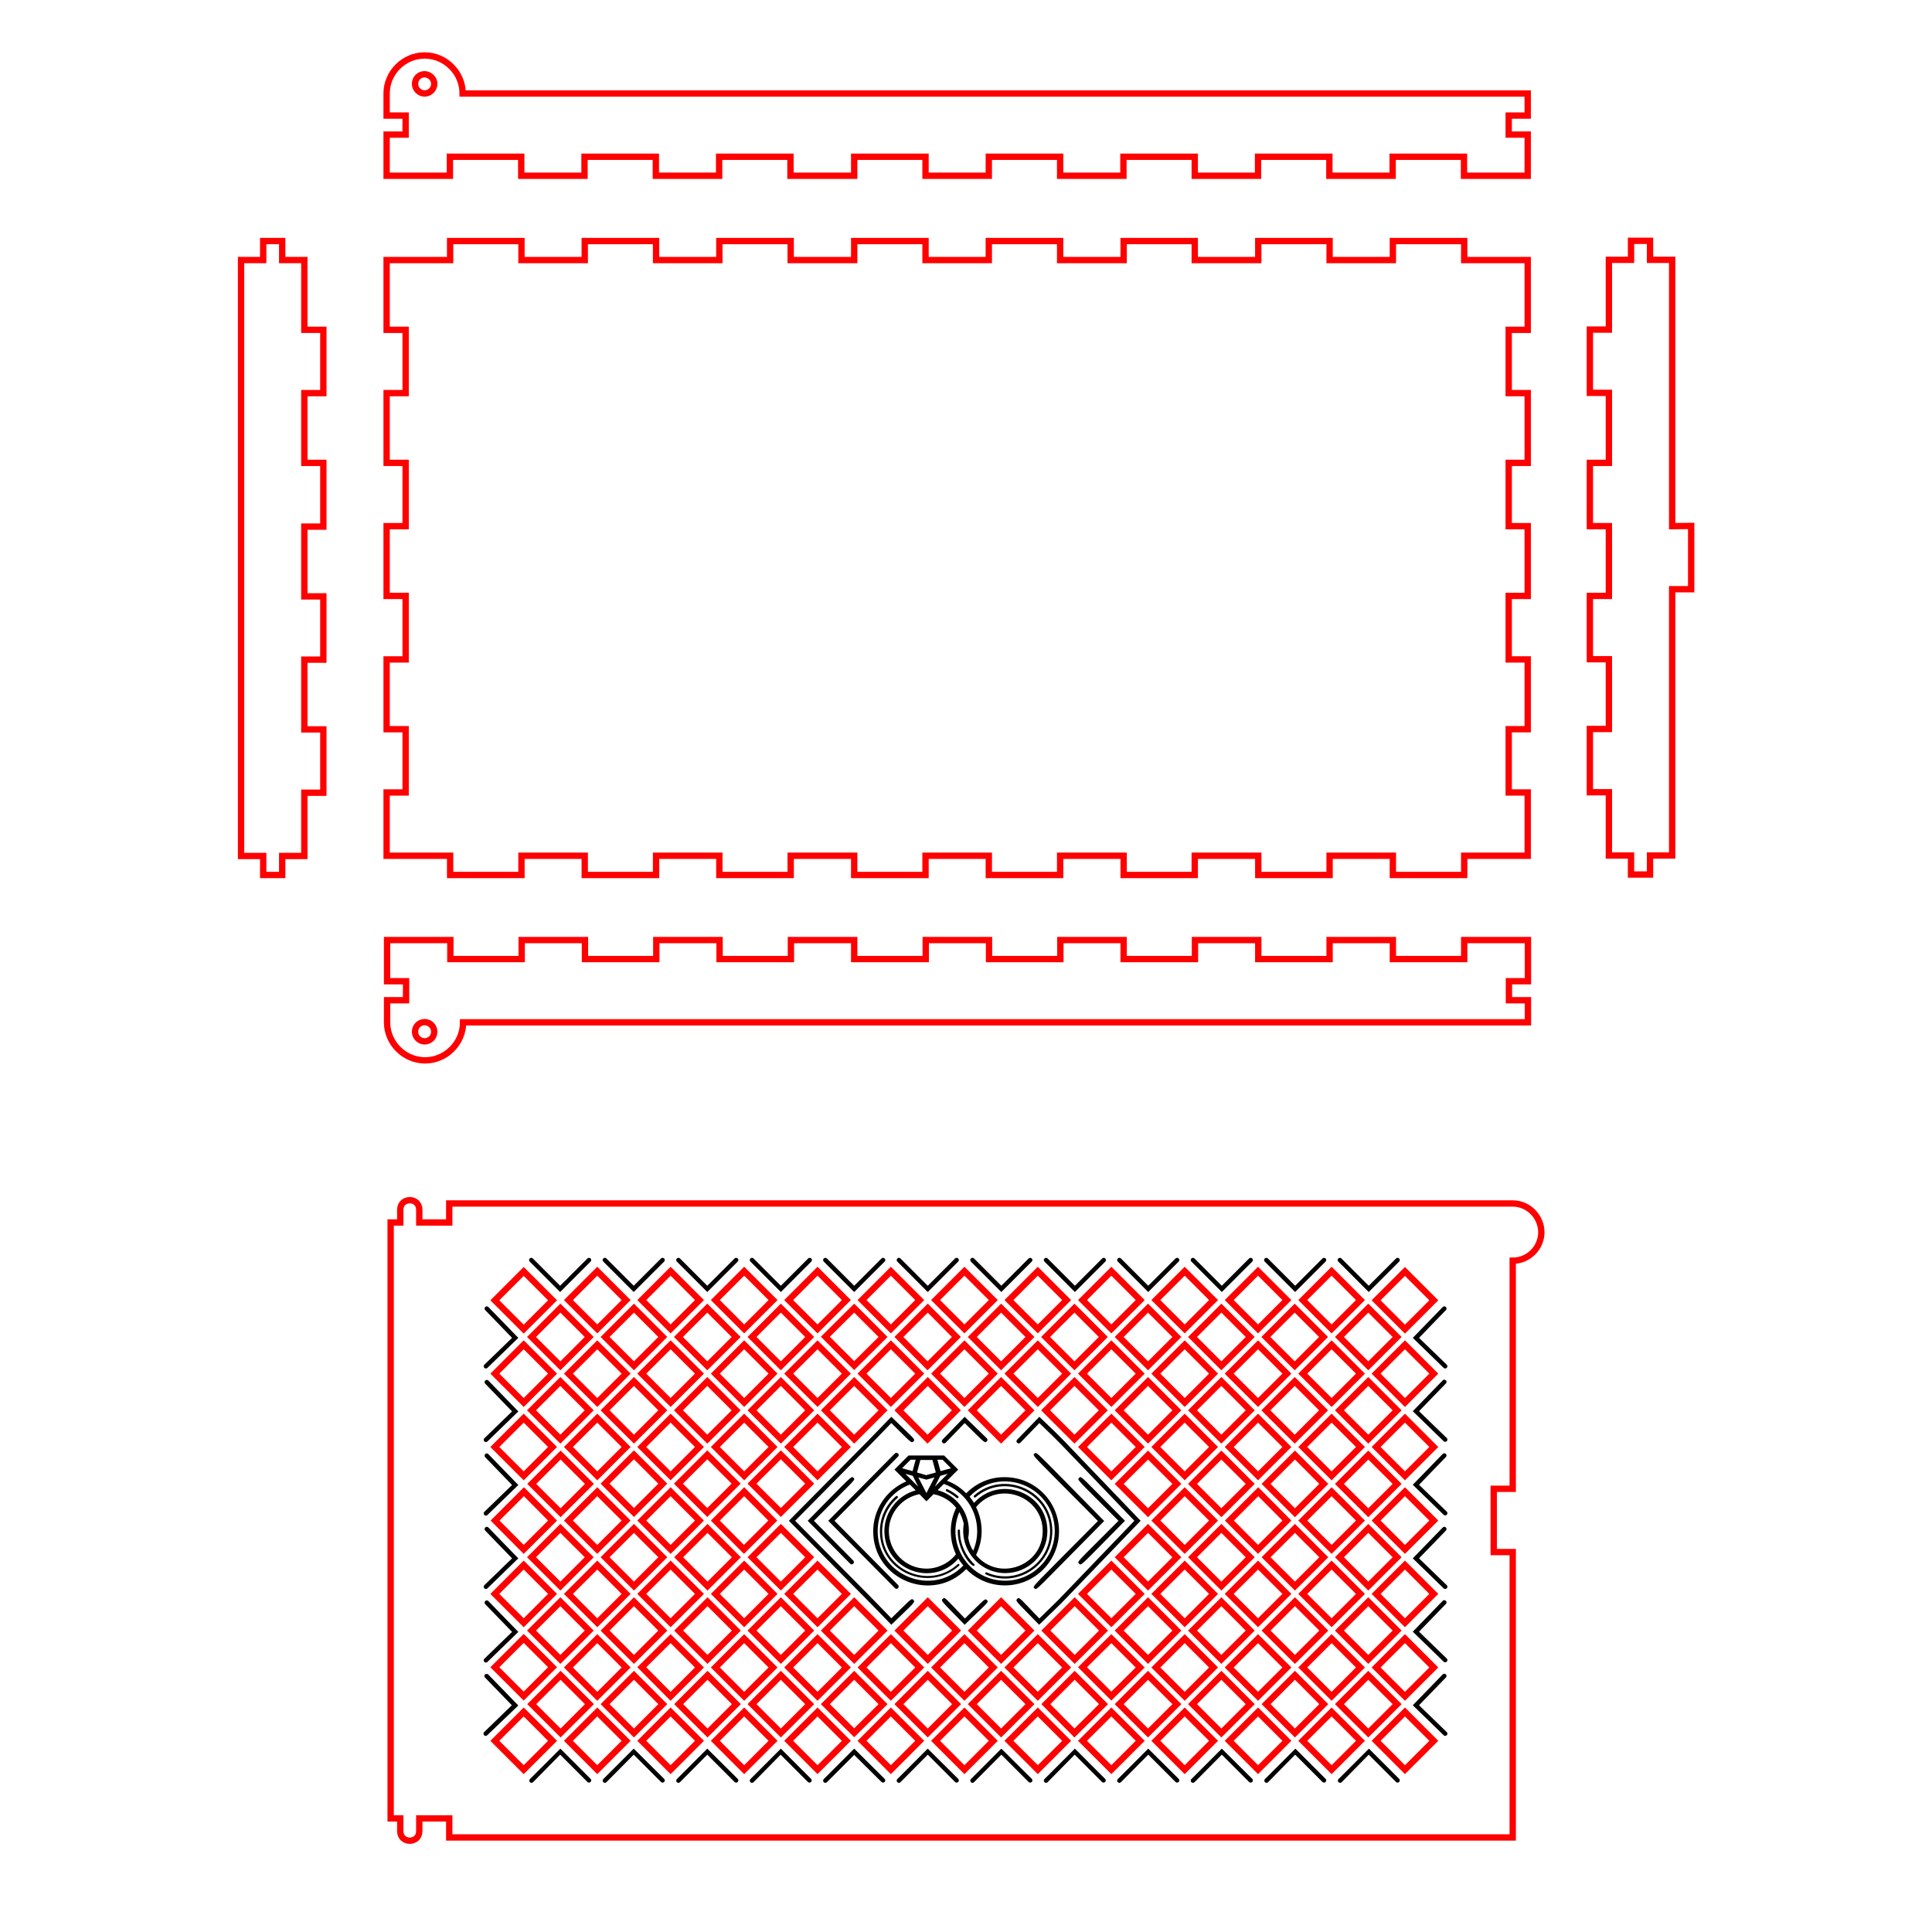 <?xml version="1.0" encoding="utf-8"?>
<!-- Generator: Adobe Illustrator 28.3.0, SVG Export Plug-In . SVG Version: 6.00 Build 0)  -->
<svg version="1.1" id="Слой_1" xmlns="http://www.w3.org/2000/svg" xmlns:xlink="http://www.w3.org/1999/xlink" x="0px" y="0px"
	 viewBox="0 0 864 864" style="enable-background:new 0 0 864 864;" xml:space="preserve">
<style type="text/css">
	.st0{fill:none;stroke:#FF0000;stroke-width:2.835;stroke-miterlimit:10;}
</style>
<polygon class="st0" points="683.2,147.5 683.2,116.3 654.8,116.3 654.8,107.8 622.9,107.8 622.9,116.3 594.6,116.3 594.6,107.8 
	562.7,107.8 562.7,116.3 534.3,116.3 534.3,107.8 502.5,107.8 502.5,116.3 474.1,116.3 474.1,107.8 442.2,107.8 442.2,116.3 
	413.9,116.3 413.9,107.8 382,107.8 382,116.3 353.6,116.3 353.6,107.8 321.7,107.8 321.7,116.3 293.4,116.3 293.4,107.8 
	261.5,107.8 261.5,116.3 233.2,116.3 233.2,107.8 201.3,107.8 201.3,116.3 172.9,116.3 172.9,147.5 181.4,147.5 181.4,175.8 
	172.9,175.8 172.9,207 181.4,207 181.4,235.3 172.9,235.3 172.9,266.5 181.4,266.5 181.4,294.9 172.9,294.9 172.9,326.1 
	181.4,326.1 181.4,354.4 172.9,354.4 172.9,382.7 201.3,382.7 201.3,391.3 233.2,391.3 233.2,382.7 261.5,382.7 261.5,391.3 
	293.4,391.3 293.4,382.7 321.7,382.7 321.7,391.3 353.6,391.3 353.6,382.7 382,382.7 382,391.3 413.9,391.3 413.9,382.7 
	442.2,382.7 442.2,391.3 474.1,391.3 474.1,382.7 502.5,382.7 502.5,391.3 534.3,391.3 534.3,382.7 562.7,382.7 562.7,391.3 
	594.6,391.3 594.6,382.7 622.9,382.7 622.9,391.3 654.8,391.3 654.8,382.7 683.2,382.7 683.2,354.4 674.7,354.4 674.7,326.1 
	683.2,326.1 683.2,294.9 674.7,294.9 674.7,266.5 683.2,266.5 683.2,235.3 674.7,235.3 674.7,207 683.2,207 683.2,175.8 
	674.7,175.8 674.7,147.5 "/>
<path class="st0" d="M144.6,175.8v-28.3h-8.5c0-7.5,0-14.7,0-31.2h-9.9v-8.5h-8.5v8.5h-9.9c0,10.3,0,261.3,0,266.5h9.9v8.5h8.5v-8.5
	h9.9c0-16,0-12.5,0-28.3h8.5v-28.3h-8.5v-31.2h8.5v-28.3h-8.5v-31.2h8.5V207h-8.5v-31.2L144.6,175.8L144.6,175.8z"/>
<path class="st0" d="M654.8,420.4v8.5h-31.9v-8.5h-28.3v8.5h-31.9v-8.5h-28.3v8.5h-31.9v-8.5h-28.3v8.5h-31.9v-8.5h-28.3v8.5H382
	v-8.5h-28.3v8.5h-31.9v-8.5h-28.3v8.5h-31.9v-8.5h-28.3v8.5h-31.9v-8.5h-28.3v8.5v9.9h8.5v8.5h-8.5v9.9c0,9.3,7.7,17,17,17
	s17-7.7,17-17h476.2v-9.9h-8.5v-8.5h8.5v-9.9v-8.5H654.8z M189.9,465.7c-2.3,0-4.3-1.9-4.3-4.3s1.9-4.3,4.3-4.3
	c2.3,0,4.3,1.9,4.3,4.3S192.3,465.7,189.9,465.7z"/>
<path class="st0" d="M683.2,78.6v-8.5v-9.9h-8.5v-8.5h8.5v-9.9H206.9c0-9.3-7.7-17-17-17s-17,7.7-17,17v9.9h8.5v8.5h-8.5v9.9v8.5
	h28.3v-8.5h31.9v8.5h28.3v-8.5h31.9v8.5h28.3v-8.5h31.9v8.5H382v-8.5h31.9v8.5h28.3v-8.5h31.9v8.5h28.3v-8.5h31.9v8.5h28.3v-8.5
	h31.9v8.5h28.3v-8.5h31.9v8.5C654.8,78.6,683.2,78.6,683.2,78.6z M194.2,37.5c0,2.3-1.9,4.3-4.3,4.3c-2.3,0-4.3-1.9-4.3-4.3
	s1.9-4.3,4.3-4.3C192.3,33.3,194.2,35.2,194.2,37.5z"/>
<path class="st0" d="M747.8,235.3c0-59,0-114.4,0-119.1h-9.9v-8.5h-8.5v8.5h-9.9c0,16.5,0,23.6,0,31.2h-8.5v28.3h8.5V207h-8.5v28.3
	h8.5v31.2h-8.5v28.3h8.5v31.2h-8.5v28.3h8.5c0,15.9,0,12.4,0,28.3h9.9v8.5h8.5v-8.5h9.9c0-2.4,0-58.8,0-119.1h8.5v-28.3L747.8,235.3
	L747.8,235.3z"/>
<path class="st0" d="M676.5,538.2H200.9v8.5h-13.4v-5.7c0-5.7-8.5-5.7-8.5,0v5.7h-4.3v266.5h4.3v5.7c0,5.7,8.5,5.7,8.5,0v-5.7h13.4
	v8.5h475.6V694.1H668v-28.3h8.5v-102c7,0,12.8-5.7,12.8-12.8C689.2,544,683.5,538.2,676.5,538.2z M566.2,663.6l12.9-12.9l12.9,12.9
	l-12.9,12.9L566.2,663.6z M575.5,680l-12.9,12.9L549.8,680l12.9-12.9L575.5,680z M562.6,660l-12.9-12.9l12.9-12.9l12.9,12.9
	L562.6,660z M559.1,663.6l-12.9,12.9l-12.9-12.9l12.9-12.9L559.1,663.6z M542.7,680l-12.9,12.9L516.9,680l12.9-12.9L542.7,680z
	 M529.8,660l-12.9-12.9l12.9-12.9l12.9,12.9L529.8,660z M526.3,663.6l-12.9,12.9l-12.9-12.9l12.9-12.9L526.3,663.6z M497,660
	l-12.9-12.9l12.9-12.9l12.9,12.9L497,660z M365.6,660l-12.9-12.9l12.9-12.9l12.9,12.9L365.6,660z M362.1,663.5l-12.9,12.9
	l-12.9-12.9l12.9-12.9L362.1,663.5z M345.6,680l-12.9,12.9L319.9,680l12.9-12.9L345.6,680z M332.8,660l-12.9-12.9l12.9-12.9
	l12.9,12.9L332.8,660z M329.2,663.5l-12.9,12.9l-12.9-12.9l12.9-12.9L329.2,663.5z M312.8,680l-12.9,12.9L287,680l12.9-12.9
	L312.8,680z M299.9,660L287,647.1l12.9-12.9l12.9,12.9L299.9,660z M296.4,663.5l-12.9,12.9l-12.9-12.9l12.9-12.9L296.4,663.5z
	 M267.1,660l-12.9-12.9l12.9-12.9l12.9,12.9L267.1,660z M280,680l-12.9,12.9L254.2,680l12.9-12.9L280,680z M280,712.8l-12.9,12.9
	l-12.9-12.9l12.9-12.9L280,712.8z M270.6,696.4l12.9-12.9l12.9,12.9l-12.9,12.9L270.6,696.4z M299.9,699.9l12.9,12.9l-12.9,12.9
	L287,712.8L299.9,699.9z M303.5,696.4l12.9-12.9l12.9,12.9l-12.9,12.9L303.5,696.4z M332.8,699.9l12.9,12.9l-12.9,12.9l-12.9-12.9
	L332.8,699.9z M336.3,696.4l12.9-12.9l12.9,12.9l-12.9,12.9L336.3,696.4z M365.6,699.9l12.9,12.9l-12.9,12.9l-12.9-12.9L365.6,699.9
	z M497,699.9l12.9,12.9L497,725.7l-12.9-12.9L497,699.9z M500.5,696.4l12.9-12.9l12.9,12.9l-12.9,12.9L500.5,696.4z M529.8,699.9
	l12.9,12.9l-12.9,12.9l-12.9-12.9L529.8,699.9z M533.3,696.4l12.9-12.9l12.9,12.9l-12.9,12.9L533.3,696.4z M562.6,699.9l12.9,12.9
	l-12.9,12.9l-12.9-12.9L562.6,699.9z M566.2,696.4l12.9-12.9l12.9,12.9l-12.9,12.9L566.2,696.4z M595.5,699.9l12.9,12.9l-12.9,12.9
	l-12.9-12.9L595.5,699.9z M582.6,680l12.9-12.9l12.9,12.9l-12.9,12.9L582.6,680z M582.6,647.1l12.9-12.9l12.9,12.9L595.5,660
	L582.6,647.1z M582.6,614.3l12.9-12.9l12.9,12.9l-12.9,12.9L582.6,614.3z M591.9,630.7l-12.9,12.9l-12.9-12.9l12.9-12.9L591.9,630.7
	z M562.6,627.2l-12.9-12.9l12.9-12.9l12.9,12.9L562.6,627.2z M559.1,630.7l-12.9,12.9l-12.9-12.9l12.9-12.9L559.1,630.7z
	 M529.8,627.2l-12.9-12.9l12.9-12.9l12.9,12.9L529.8,627.2z M526.3,630.7l-12.9,12.9l-12.9-12.9l12.9-12.9L526.3,630.7z M497,627.2
	l-12.9-12.9l12.9-12.9l12.9,12.9L497,627.2z M493.4,630.7l-12.9,12.9l-12.9-12.9l12.9-12.9L493.4,630.7z M464.1,627.2l-12.9-12.9
	l12.9-12.9l12.9,12.9L464.1,627.2z M460.6,630.7l-12.9,12.9l-12.9-12.9l12.9-12.9L460.6,630.7z M431.3,627.2l-12.9-12.9l12.9-12.9
	l12.9,12.9L431.3,627.2z M427.7,630.7l-12.9,12.9L402,630.7l12.9-12.9L427.7,630.7z M398.4,627.2l-12.9-12.9l12.9-12.9l12.9,12.9
	L398.4,627.2z M394.9,630.7L382,643.6l-12.9-12.9l12.9-12.9L394.9,630.7z M365.6,627.2l-12.9-12.9l12.9-12.9l12.9,12.9L365.6,627.2z
	 M362.1,630.7l-12.9,12.9l-12.9-12.9l12.9-12.9L362.1,630.7z M332.8,627.2l-12.9-12.9l12.9-12.9l12.9,12.9L332.8,627.2z
	 M329.2,630.7l-12.9,12.9l-12.9-12.9l12.9-12.9L329.2,630.7z M299.9,627.2L287,614.3l12.9-12.9l12.9,12.9L299.9,627.2z M296.4,630.7
	l-12.9,12.9l-12.9-12.9l12.9-12.9L296.4,630.7z M267.1,627.2l-12.9-12.9l12.9-12.9l12.9,12.9L267.1,627.2z M263.5,630.7l-12.9,12.9
	l-12.9-12.9l12.9-12.9L263.5,630.7z M250.7,650.7l12.9,12.9l-12.9,12.9l-12.9-12.9L250.7,650.7z M263.5,696.4l-12.9,12.9l-12.9-12.9
	l12.9-12.9L263.5,696.4z M263.5,729.2l-12.9,12.9l-12.9-12.9l12.9-12.9L263.5,729.2z M267.1,732.8l12.9,12.9l-12.9,12.9l-12.9-12.9
	L267.1,732.8z M270.6,729.2l12.9-12.9l12.9,12.9l-12.9,12.9L270.6,729.2z M299.9,732.8l12.9,12.9l-12.9,12.9L287,745.6L299.9,732.8z
	 M303.5,729.2l12.9-12.9l12.9,12.9l-12.9,12.9L303.5,729.2z M332.8,732.8l12.9,12.9l-12.9,12.9l-12.9-12.9L332.8,732.8z
	 M336.3,729.2l12.9-12.9l12.9,12.9l-12.9,12.9L336.3,729.2z M365.6,732.8l12.9,12.9l-12.9,12.9l-12.9-12.9L365.6,732.8z
	 M369.1,729.2l12.9-12.9l12.9,12.9L382,742.1L369.1,729.2z M398.4,732.8l12.9,12.9l-12.9,12.9l-12.9-12.9L398.4,732.8z M402,729.2
	l12.9-12.9l12.9,12.9l-12.9,12.9L402,729.2z M431.3,732.8l12.9,12.9l-12.9,12.9l-12.9-12.9L431.3,732.8z M434.8,729.2l12.9-12.9
	l12.9,12.9l-12.9,12.9L434.8,729.2z M464.1,732.8l12.9,12.9l-12.9,12.9l-12.9-12.9L464.1,732.8z M467.7,729.2l12.9-12.9l12.9,12.9
	l-12.9,12.9L467.7,729.2z M497,732.8l12.9,12.9L497,758.5l-12.9-12.9L497,732.8z M500.5,729.2l12.9-12.9l12.9,12.9l-12.9,12.9
	L500.5,729.2z M529.8,732.8l12.9,12.9l-12.9,12.9l-12.9-12.9L529.8,732.8z M533.3,729.2l12.9-12.9l12.9,12.9l-12.9,12.9L533.3,729.2
	z M562.6,732.8l12.9,12.9l-12.9,12.9l-12.9-12.9L562.6,732.8z M566.2,729.2l12.9-12.9l12.9,12.9l-12.9,12.9L566.2,729.2z
	 M595.5,732.8l12.9,12.9l-12.9,12.9l-12.9-12.9L595.5,732.8z M599,729.2l12.9-12.9l12.9,12.9l-12.9,12.9L599,729.2z M599,696.4
	l12.9-12.9l12.9,12.9l-12.9,12.9L599,696.4z M599,663.6l12.9-12.9l12.9,12.9l-12.9,12.9L599,663.6z M599,630.7l12.9-12.9l12.9,12.9
	l-12.9,12.9L599,630.7z M599,597.9l12.9-12.9l12.9,12.9l-12.9,12.9L599,597.9z M595.5,594.3l-12.9-12.9l12.9-12.9l12.9,12.9
	L595.5,594.3z M591.9,597.9l-12.9,12.9l-12.9-12.9l12.9-12.9L591.9,597.9z M562.6,594.3l-12.9-12.9l12.9-12.9l12.9,12.9L562.6,594.3
	z M559.1,597.9l-12.9,12.9l-12.9-12.9l12.9-12.9L559.1,597.9z M529.8,594.3l-12.9-12.9l12.9-12.9l12.9,12.9L529.8,594.3z
	 M526.3,597.9l-12.9,12.9l-12.9-12.9l12.9-12.9L526.3,597.9z M497,594.3l-12.9-12.9l12.9-12.9l12.9,12.9L497,594.3z M493.4,597.9
	l-12.9,12.9l-12.9-12.9l12.9-12.9L493.4,597.9z M464.1,594.3l-12.9-12.9l12.9-12.9l12.9,12.9L464.1,594.3z M460.6,597.9l-12.9,12.9
	l-12.9-12.9l12.9-12.9L460.6,597.9z M431.3,594.3l-12.9-12.9l12.9-12.9l12.9,12.9L431.3,594.3z M427.7,597.9l-12.9,12.9L402,597.9
	l12.9-12.9L427.7,597.9z M398.4,594.3l-12.9-12.9l12.9-12.9l12.9,12.9L398.4,594.3z M394.9,597.9L382,610.7l-12.9-12.9L382,585
	L394.9,597.9z M365.6,594.3l-12.9-12.9l12.9-12.9l12.9,12.9L365.6,594.3z M362.1,597.9l-12.9,12.9l-12.9-12.9l12.9-12.9L362.1,597.9
	z M332.8,594.3l-12.9-12.9l12.9-12.9l12.9,12.9L332.8,594.3z M329.2,597.9l-12.9,12.9l-12.9-12.9l12.9-12.9L329.2,597.9z
	 M299.9,594.3L287,581.4l12.9-12.9l12.9,12.9L299.9,594.3z M296.4,597.9l-12.9,12.9l-12.9-12.9l12.9-12.9L296.4,597.9z M267.1,594.3
	l-12.9-12.9l12.9-12.9l12.9,12.9L267.1,594.3z M263.5,597.9l-12.9,12.9l-12.9-12.9l12.9-12.9L263.5,597.9z M247.1,614.3l-12.9,12.9
	l-12.9-12.9l12.9-12.9L247.1,614.3z M247.1,647.1L234.2,660l-12.9-12.9l12.9-12.9L247.1,647.1z M247.1,680l-12.9,12.9L221.4,680
	l12.9-12.9L247.1,680z M247.1,712.8l-12.9,12.9l-12.9-12.9l12.9-12.9L247.1,712.8z M247.1,745.6l-12.9,12.9l-12.9-12.9l12.9-12.9
	L247.1,745.6z M250.7,749.2l12.9,12.9l-12.9,12.9l-12.9-12.9L250.7,749.2z M267.1,765.6l12.9,12.9l-12.9,12.9l-12.9-12.9
	L267.1,765.6z M270.6,762.1l12.9-12.9l12.9,12.9l-12.9,12.9L270.6,762.1z M299.9,765.6l12.9,12.9l-12.9,12.9L287,778.5L299.9,765.6z
	 M303.5,762.1l12.9-12.9l12.9,12.9l-12.9,12.9L303.5,762.1z M332.8,765.6l12.9,12.9l-12.9,12.9l-12.9-12.9L332.8,765.6z
	 M336.3,762.1l12.9-12.9l12.9,12.9l-12.9,12.9L336.3,762.1z M365.6,765.6l12.9,12.9l-12.9,12.9l-12.9-12.9L365.6,765.6z
	 M369.1,762.1l12.9-12.9l12.9,12.9L382,774.9L369.1,762.1z M398.4,765.6l12.9,12.9l-12.9,12.9l-12.9-12.9L398.4,765.6z M402,762.1
	l12.9-12.9l12.9,12.9L414.9,775L402,762.1z M431.3,765.6l12.9,12.9l-12.9,12.9l-12.9-12.9L431.3,765.6z M434.8,762.1l12.9-12.9
	l12.9,12.9l-12.9,12.9L434.8,762.1z M464.1,765.6l12.9,12.9l-12.9,12.9l-12.9-12.9L464.1,765.6z M467.7,762.1l12.9-12.9l12.9,12.9
	L480.5,775L467.7,762.1z M497,765.6l12.9,12.9L497,791.4l-12.9-12.9L497,765.6z M500.5,762.1l12.9-12.9l12.9,12.9L513.4,775
	L500.5,762.1z M529.8,765.6l12.9,12.9l-12.9,12.9l-12.9-12.9L529.8,765.6z M533.3,762.1l12.9-12.9l12.9,12.9L546.2,775L533.3,762.1z
	 M562.6,765.6l12.9,12.9l-12.9,12.9l-12.9-12.9L562.6,765.6z M566.2,762.1l12.9-12.9l12.9,12.9L579.1,775L566.2,762.1z M595.5,765.6
	l12.9,12.9l-12.9,12.9l-12.9-12.9L595.5,765.6z M599,762.1l12.9-12.9l12.9,12.9L611.9,775L599,762.1z M615.4,745.7l12.9-12.9
	l12.9,12.9l-12.9,12.9L615.4,745.7z M615.4,712.8l12.9-12.9l12.9,12.9l-12.9,12.9L615.4,712.8z M615.4,680l12.9-12.9l12.9,12.9
	l-12.9,12.9L615.4,680z M615.4,647.1l12.9-12.9l12.9,12.9L628.3,660L615.4,647.1z M615.4,614.3l12.9-12.9l12.9,12.9l-12.9,12.9
	L615.4,614.3z M615.4,581.5l12.9-12.9l12.9,12.9l-12.9,12.9L615.4,581.5z M234.2,568.6l12.9,12.9l-12.9,12.9l-12.9-12.9L234.2,568.6
	z M234.2,765.6l12.9,12.9l-12.9,12.9l-12.9-12.9L234.2,765.6z M615.4,778.5l12.9-12.9l12.9,12.9l-12.9,12.9L615.4,778.5z"/>
<path d="M432.1,667.8c-2.4-2.4-5.3-4.4-8.6-5.6l5-5l-6.3-6.3h-15.9l-6.3,6.3l5.3,5.3c-8.9,3.8-14.8,12.5-14.8,22.3
	c0,21.7,26.5,32.4,41.6,16.9c4.4,4.5,10.5,7.3,17.3,7.3c13.4,0,24.2-10.9,24.2-24.2c0-13.4-10.9-24.2-24.2-24.2
	C442.9,660.5,436.7,663.1,432.1,667.8z M437,684.7c0,3-0.6,6.1-1.8,8.8c-1.1-1.7-1.9-3.7-2.2-5.8c0.2-1,0.3-2,0.3-3.1
	c0-8.7-5.8-16-14-18.2l2.8-2.8C431,666.8,437,675.1,437,684.7z M436.5,674c10-12.1,29.8-5,29.8,10.7c0,15.7-19.8,22.8-29.8,10.7
	c1.6-3.3,2.5-7,2.5-10.7C439,680.9,438.1,677.2,436.5,674z M408.2,660l2.4,4.8c-3.4-3.4-2.2-2.2-5.7-5.7L408.2,660z M423.8,659.1
	l-5.7,5.7l2.4-4.8L423.8,659.1z M414.3,661.7l3.6-1l-3.6,7l-3.6-7L414.3,661.7z M410.1,658.5l1.5-5.6h5.4l1.5,5.6l-4.3,1.2
	L410.1,658.5z M414.3,671.4l3.2-3.2c4.1,0.8,7.6,3,10.1,6.1c-1.6,3.3-2.4,6.8-2.4,10.4c0,3.7,0.8,7.2,2.3,10.4
	c-3.2,4-8.1,6.4-13.2,6.4c-9.3,0-16.8-7.6-16.8-16.8c0-8,5.8-15,13.7-16.5L414.3,671.4z M425.3,656.6l-4.7,1.3l-1.4-5.1h2.3
	L425.3,656.6z M407.2,652.8h2.3l-1.4,5.1l-4.7-1.3L407.2,652.8z M392.5,684.7c0-9.3,5.7-17.5,14.4-20.8l2.6,2.6
	c-8.1,2.2-14,9.7-14,18.2c0,17.4,21.7,25.5,33.1,12.3c0.6,1.1,1.4,2.1,2.2,3.1C417,714.4,392.5,704.7,392.5,684.7z M471.7,684.7
	c0,12.3-10,22.2-22.2,22.2c-15.8,0-26.6-16.1-20.5-30.7c0.9,1.6,1.6,3.4,2,5.3c-1.9,11.6,7.1,22,18.6,22c10.4,0,18.8-8.5,18.8-18.8
	c0-17.3-21.4-25.3-32.8-12.6c-0.6-1-1.3-1.9-2-2.8C447.3,654.9,471.7,664.8,471.7,684.7z M264.1,562.8c0.4,0.4,0.4,1,0,1.4
	l-13.6,13.6l-13.6-13.6c-0.4-0.4-0.4-1,0-1.4s1-0.4,1.4,0l12.2,12.2l12.2-12.2C263.1,562.4,263.7,562.4,264.1,562.8z M297,562.8
	c0.4,0.4,0.4,1,0,1.4l-13.6,13.6l-13.6-13.6c-0.4-0.4-0.4-1,0-1.4s1-0.4,1.4,0l12.2,12.2l12.2-12.2C296,562.4,296.6,562.4,297,562.8
	z M329.9,562.8c0.4,0.4,0.4,1,0,1.4l-13.6,13.6l-13.6-13.6c-0.4-0.4-0.4-1,0-1.4s1-0.4,1.4,0l12.2,12.2l12.2-12.2
	C328.8,562.4,329.5,562.4,329.9,562.8z M335.6,564.2c-0.4-0.4-0.4-1,0-1.4s1-0.4,1.4,0l12.2,12.2l12.2-12.2c0.4-0.4,1-0.4,1.4,0
	s0.4,1,0,1.4l-13.6,13.6L335.6,564.2z M368.4,564.2c-0.4-0.4-0.4-1,0-1.4s1-0.4,1.4,0L382,575l12.2-12.2c0.4-0.4,1-0.4,1.4,0
	s0.4,1,0,1.4L382,577.8L368.4,564.2z M401.3,564.2c-0.4-0.4-0.4-1,0-1.4s1-0.4,1.4,0l12.2,12.2l12.2-12.2c0.4-0.4,1-0.4,1.4,0
	s0.4,1,0,1.4l-13.6,13.6L401.3,564.2z M434.2,564.2c-0.4-0.4-0.4-1,0-1.4s1-0.4,1.4,0l12.2,12.2l12.2-12.2c0.4-0.4,1-0.4,1.4,0
	s0.4,1,0,1.4l-13.6,13.6L434.2,564.2z M467.1,564.2c-0.4-0.4-0.4-1,0-1.4s1-0.4,1.4,0l12.2,12.2l12.2-12.2c0.4-0.4,1-0.4,1.4,0
	s0.4,1,0,1.4l-13.6,13.6L467.1,564.2z M527.1,562.8c0.4,0.4,0.4,1,0,1.4l-13.6,13.6l-13.6-13.6c-0.4-0.4-0.4-1,0-1.4s1-0.4,1.4,0
	l12.2,12.2l12.2-12.2C526.1,562.4,526.7,562.4,527.1,562.8z M560,562.8c0.4,0.4,0.4,1,0,1.4l-13.6,13.6l-13.6-13.6
	c-0.4-0.4-0.4-1,0-1.4s1-0.4,1.4,0l12.2,12.2l12.2-12.2C559,562.4,559.6,562.4,560,562.8z M592.8,562.8c0.4,0.4,0.4,1,0,1.4
	l-13.6,13.6l-13.6-13.6c-0.4-0.4-0.4-1,0-1.4s1-0.4,1.4,0l12.2,12.2l12.2-12.2C591.8,562.4,592.5,562.4,592.8,562.8z M625.7,562.8
	c0.4,0.4,0.4,1,0,1.4l-13.6,13.6l-13.6-13.6c-0.4-0.4-0.4-1,0-1.4s1-0.4,1.4,0l12.2,12.2l12.2-12.2
	C624.7,562.4,625.3,562.4,625.7,562.8z M264.1,795.5c0.4,0.4,0.4,1,0,1.4s-1,0.4-1.4,0l-12.2-12.2L238.4,797
	c-0.2,0.2-0.5,0.3-0.7,0.3s-0.5-0.1-0.7-0.3c-0.4-0.4-0.4-1,0-1.4l13.6-13.6L264.1,795.5z M297,795.5c0.4,0.4,0.4,1,0,1.4
	s-1,0.4-1.4,0l-12.2-12.2L271.2,797c-0.2,0.2-0.5,0.3-0.7,0.3s-0.5-0.1-0.7-0.3c-0.4-0.4-0.4-1,0-1.4l13.6-13.6L297,795.5z
	 M329.9,795.5c0.4,0.4,0.4,1,0,1.4s-1,0.4-1.4,0l-12.2-12.2L304.1,797c-0.2,0.2-0.5,0.3-0.7,0.3s-0.5-0.1-0.7-0.3
	c-0.4-0.4-0.4-1,0-1.4l13.6-13.6L329.9,795.5z M362.7,795.5c0.4,0.4,0.4,1,0,1.4s-1,0.4-1.4,0l-12.2-12.2L337,797
	c-0.2,0.2-0.5,0.3-0.7,0.3s-0.5-0.1-0.7-0.3c-0.4-0.4-0.4-1,0-1.4l13.6-13.6L362.7,795.5z M395.6,795.5c0.4,0.4,0.4,1,0,1.4
	s-1,0.4-1.4,0L382,784.8L369.8,797c-0.2,0.2-0.5,0.3-0.7,0.3s-0.5-0.1-0.7-0.3c-0.4-0.4-0.4-1,0-1.4L382,782L395.6,795.5z
	 M428.5,795.5c0.4,0.4,0.4,1,0,1.4s-1,0.4-1.4,0l-12.2-12.2L402.7,797c-0.2,0.2-0.5,0.3-0.7,0.3s-0.5-0.1-0.7-0.3
	c-0.4-0.4-0.4-1,0-1.4l13.6-13.6L428.5,795.5z M461.4,795.5c0.4,0.4,0.4,1,0,1.4s-1,0.4-1.4,0l-12.2-12.2L435.6,797
	c-0.2,0.2-0.5,0.3-0.7,0.3s-0.5-0.1-0.7-0.3c-0.4-0.4-0.4-1,0-1.4l13.6-13.6L461.4,795.5z M494.2,795.5c0.4,0.4,0.4,1,0,1.4
	s-1,0.4-1.4,0l-12.2-12.2L468.5,797c-0.2,0.2-0.5,0.3-0.7,0.3s-0.5-0.1-0.7-0.3c-0.4-0.4-0.4-1,0-1.4l13.6-13.6L494.2,795.5z
	 M527.1,795.5c0.4,0.4,0.4,1,0,1.4s-1,0.4-1.4,0l-12.2-12.2L501.3,797c-0.2,0.2-0.5,0.3-0.7,0.3s-0.5-0.1-0.7-0.3
	c-0.4-0.4-0.4-1,0-1.4l13.6-13.6L527.1,795.5z M560,795.5c0.4,0.4,0.4,1,0,1.4s-1,0.4-1.4,0l-12.2-12.2L534.2,797
	c-0.2,0.2-0.5,0.3-0.7,0.3s-0.5-0.1-0.7-0.3c-0.4-0.4-0.4-1,0-1.4l13.6-13.6L560,795.5z M592.8,795.5c0.4,0.4,0.4,1,0,1.4
	s-1,0.4-1.4,0l-12.2-12.2L567.1,797c-0.2,0.2-0.5,0.3-0.7,0.3s-0.5-0.1-0.7-0.3c-0.4-0.4-0.4-1,0-1.4l13.6-13.6L592.8,795.5z
	 M625.7,795.5c0.4,0.4,0.4,1,0,1.4s-1,0.4-1.4,0l-12.2-12.2L600,797c-0.2,0.2-0.5,0.3-0.7,0.3s-0.5-0.1-0.7-0.3
	c-0.4-0.4-0.4-1,0-1.4l13.6-13.6L625.7,795.5z M647,774.6c0.4,0.4,0.4,1,0,1.4c-0.2,0.2-0.5,0.3-0.7,0.3c-0.3,0-0.5-0.1-0.7-0.3
	l-13.8-13.4l13.4-13.8c0.4-0.4,1-0.4,1.4,0c0.4,0.4,0.4,1,0,1.4l-12,12.4L647,774.6z M647,741.7c0.4,0.4,0.4,1,0,1.4
	c-0.2,0.2-0.5,0.3-0.7,0.3c-0.3,0-0.5-0.1-0.7-0.3l-13.8-13.4l13.4-13.8c0.4-0.4,1-0.4,1.4,0c0.4,0.4,0.4,1,0,1.4l-12,12.4
	L647,741.7z M647,708.9c0.4,0.4,0.4,1,0,1.4c-0.2,0.2-0.5,0.3-0.7,0.3c-0.3,0-0.5-0.1-0.7-0.3l-13.8-13.4l13.4-13.8
	c0.4-0.4,1-0.4,1.4,0c0.4,0.4,0.4,1,0,1.4l-12,12.4L647,708.9z M647,676c0.4,0.4,0.4,1,0,1.4c-0.2,0.2-0.5,0.3-0.7,0.3
	c-0.3,0-0.5-0.1-0.7-0.3l-13.8-13.4l13.4-13.8c0.4-0.4,1-0.4,1.4,0c0.4,0.4,0.4,1,0,1.4l-12,12.4L647,676z M647,643.1
	c0.4,0.4,0.4,1,0,1.4c-0.2,0.2-0.5,0.3-0.7,0.3c-0.3,0-0.5-0.1-0.7-0.3l-13.8-13.4l13.4-13.8c0.4-0.4,1-0.4,1.4,0
	c0.4,0.4,0.4,1,0,1.4l-12,12.4L647,643.1z M645.6,611.7l-13.8-13.4l13.4-13.8c0.4-0.4,1-0.4,1.4,0c0.4,0.4,0.4,1,0,1.4l-12,12.4
	l12.4,12c0.4,0.4,0.4,1,0,1.4c-0.2,0.2-0.5,0.3-0.7,0.3C646,612,645.8,611.9,645.6,611.7z M218.4,748.9l13.4,13.8L217.9,776
	c-0.2,0.2-0.4,0.3-0.7,0.3c-0.3,0-0.5-0.1-0.7-0.3c-0.4-0.4-0.4-1,0-1.4l12.4-12l-12-12.4c-0.4-0.4-0.4-1,0-1.4
	C217.4,748.5,218,748.5,218.4,748.9z M218.4,716l13.4,13.8l-13.8,13.4c-0.2,0.2-0.4,0.3-0.7,0.3c-0.3,0-0.5-0.1-0.7-0.3
	c-0.4-0.4-0.4-1,0-1.4l12.4-12l-12-12.4c-0.4-0.4-0.4-1,0-1.4C217.4,715.6,218,715.6,218.4,716z M218.4,683.1l13.4,13.8l-13.8,13.4
	c-0.2,0.2-0.4,0.3-0.7,0.3c-0.3,0-0.5-0.1-0.7-0.3c-0.4-0.4-0.4-1,0-1.4l12.4-12l-12-12.4c-0.4-0.4-0.4-1,0-1.4
	C217.4,682.7,218,682.7,218.4,683.1z M218.4,650.3l13.4,13.8l-13.8,13.4c-0.2,0.2-0.4,0.3-0.7,0.3c-0.3,0-0.5-0.1-0.7-0.3
	c-0.4-0.4-0.4-1,0-1.4l12.4-12l-12-12.4c-0.4-0.4-0.4-1,0-1.4C217.4,649.8,218,649.9,218.4,650.3z M218.4,617.4l13.4,13.8
	l-13.8,13.4c-0.2,0.2-0.4,0.3-0.7,0.3c-0.3,0-0.5-0.1-0.7-0.3c-0.4-0.4-0.4-1,0-1.4l12.4-12l-12-12.4c-0.4-0.4-0.4-1,0-1.4
	C217.4,617,218,617,218.4,617.4z M218.4,584.5l13.4,13.8l-13.8,13.4c-0.2,0.2-0.4,0.3-0.7,0.3c-0.3,0-0.5-0.1-0.7-0.3
	c-0.4-0.4-0.4-1,0-1.4l12.4-12l-12-12.4c-0.4-0.4-0.4-1,0-1.4C217.4,584.1,218,584.1,218.4,584.5z M421.5,643.8l9.9-10.2l9.9,9.6
	c0.4,0.4,0.4,1,0,1.4c-1,1-1.3,0.2-9.9-8.2l-8.5,8.8C422,646.1,420.6,644.8,421.5,643.8z M431.4,726.6
	c-10.2-10.5-10.8-10.6-9.8-11.6c1-1,1.3-0.1,9.9,8.8c8.6-8.3,8.9-9.2,9.9-8.2C442.3,716.6,441.6,716.7,431.4,726.6z M398.6,726.6
	l-9.9-10.2l0,0l-35.9-36.3l35.9-36.3l0,0l9.9-10.2c10.2,9.9,10.9,10,9.9,11c-1,1-1.3,0.2-9.9-8.2c-12.1,12.5-0.2,0.4-43,43.7
	c41.9,42.3,30.4,30.6,43,43.6c8.6-8.3,8.9-9.2,9.9-8.2C409.4,716.6,408.8,716.7,398.6,726.6z M474.6,717l-9.9,9.6
	c-10.2-10.5-10.8-10.6-9.8-11.6c1-1,1.3-0.1,9.9,8.8l8.4-8.2l34.1-35.5c-40-41.7-31.7-33.2-42.5-43.7l-8.5,8.8
	c-0.9,0.9-2.4-0.4-1.4-1.4l9.9-10.2c14.2,13.7,1.3,0.7,45.3,46.5L474.6,717C474.6,717,474.6,717,474.6,717
	C474.6,717,474.6,717,474.6,717z M364,680.1l17.6,17.8c0.9,0.9-0.5,2.3-1.4,1.4l-19-19.2c20.2-20.4,19.5-20.2,20.5-19.2
	C382.7,661.9,382.7,661.2,364,680.1z M400.2,710.2l-29.8-30.1l29.8-30.1c0.9-0.9,2.4,0.5,1.4,1.4l-28.4,28.7l28.4,28.7
	C402.5,709.8,401.1,711.2,400.2,710.2z M500.2,680.1c-18.7-18.8-18.6-18.2-17.6-19.2c1-1,0.3-1.1,20.5,19.2
	c-20.2,20.4-19.5,20.2-20.5,19.2C481.5,698.3,481.5,698.9,500.2,680.1z M493.8,680.2c-31.5,31.8-30.1,31.1-31.2,30.1
	c-1-1-1.5,0.1,28.4-30.1c-30.1-30.4-29.4-29.1-28.4-30.1C463.7,649.1,462.3,648.3,493.8,680.2z M435.7,699.5c0.2,0.2,0.2,0.5,0,0.7
	c-1,1-7.5-6.5-7.4-15.7c0-0.3,0.2-0.5,0.5-0.5c0.5,0,0.5,0.4,0.5,0.8C429.3,690.3,431.7,695.7,435.7,699.5z M470.6,684.8
	c0,15.3-15.8,25.5-29.7,19.3c-0.6-0.3-0.2-1.2,0.4-0.9c13.2,5.9,28.3-3.8,28.3-18.4c0-17.2-20.4-26.5-33.3-15.2
	c-0.5,0.4-1.2-0.3-0.7-0.8C449.1,657,470.6,666.6,470.6,684.8z M428.9,700.2c-13.5,12.2-35.4,2.8-35.4-15.4c0-6,2.6-11.8,7.2-15.7
	c0.5-0.4,1.2,0.3,0.7,0.8c-4.4,3.8-6.9,9.2-6.9,15c0,17.2,20.9,26.3,33.7,14.7C428.7,699,429.4,699.7,428.9,700.2z M423,666.2
	c0.1-0.2,0.4-0.4,0.7-0.2c1.7,0.8,3.4,1.9,4.8,3.1c0.5,0.4-0.1,1.2-0.7,0.8c-1.4-1.2-2.9-2.2-4.6-3C423,666.7,422.9,666.4,423,666.2
	z"/>
</svg>
